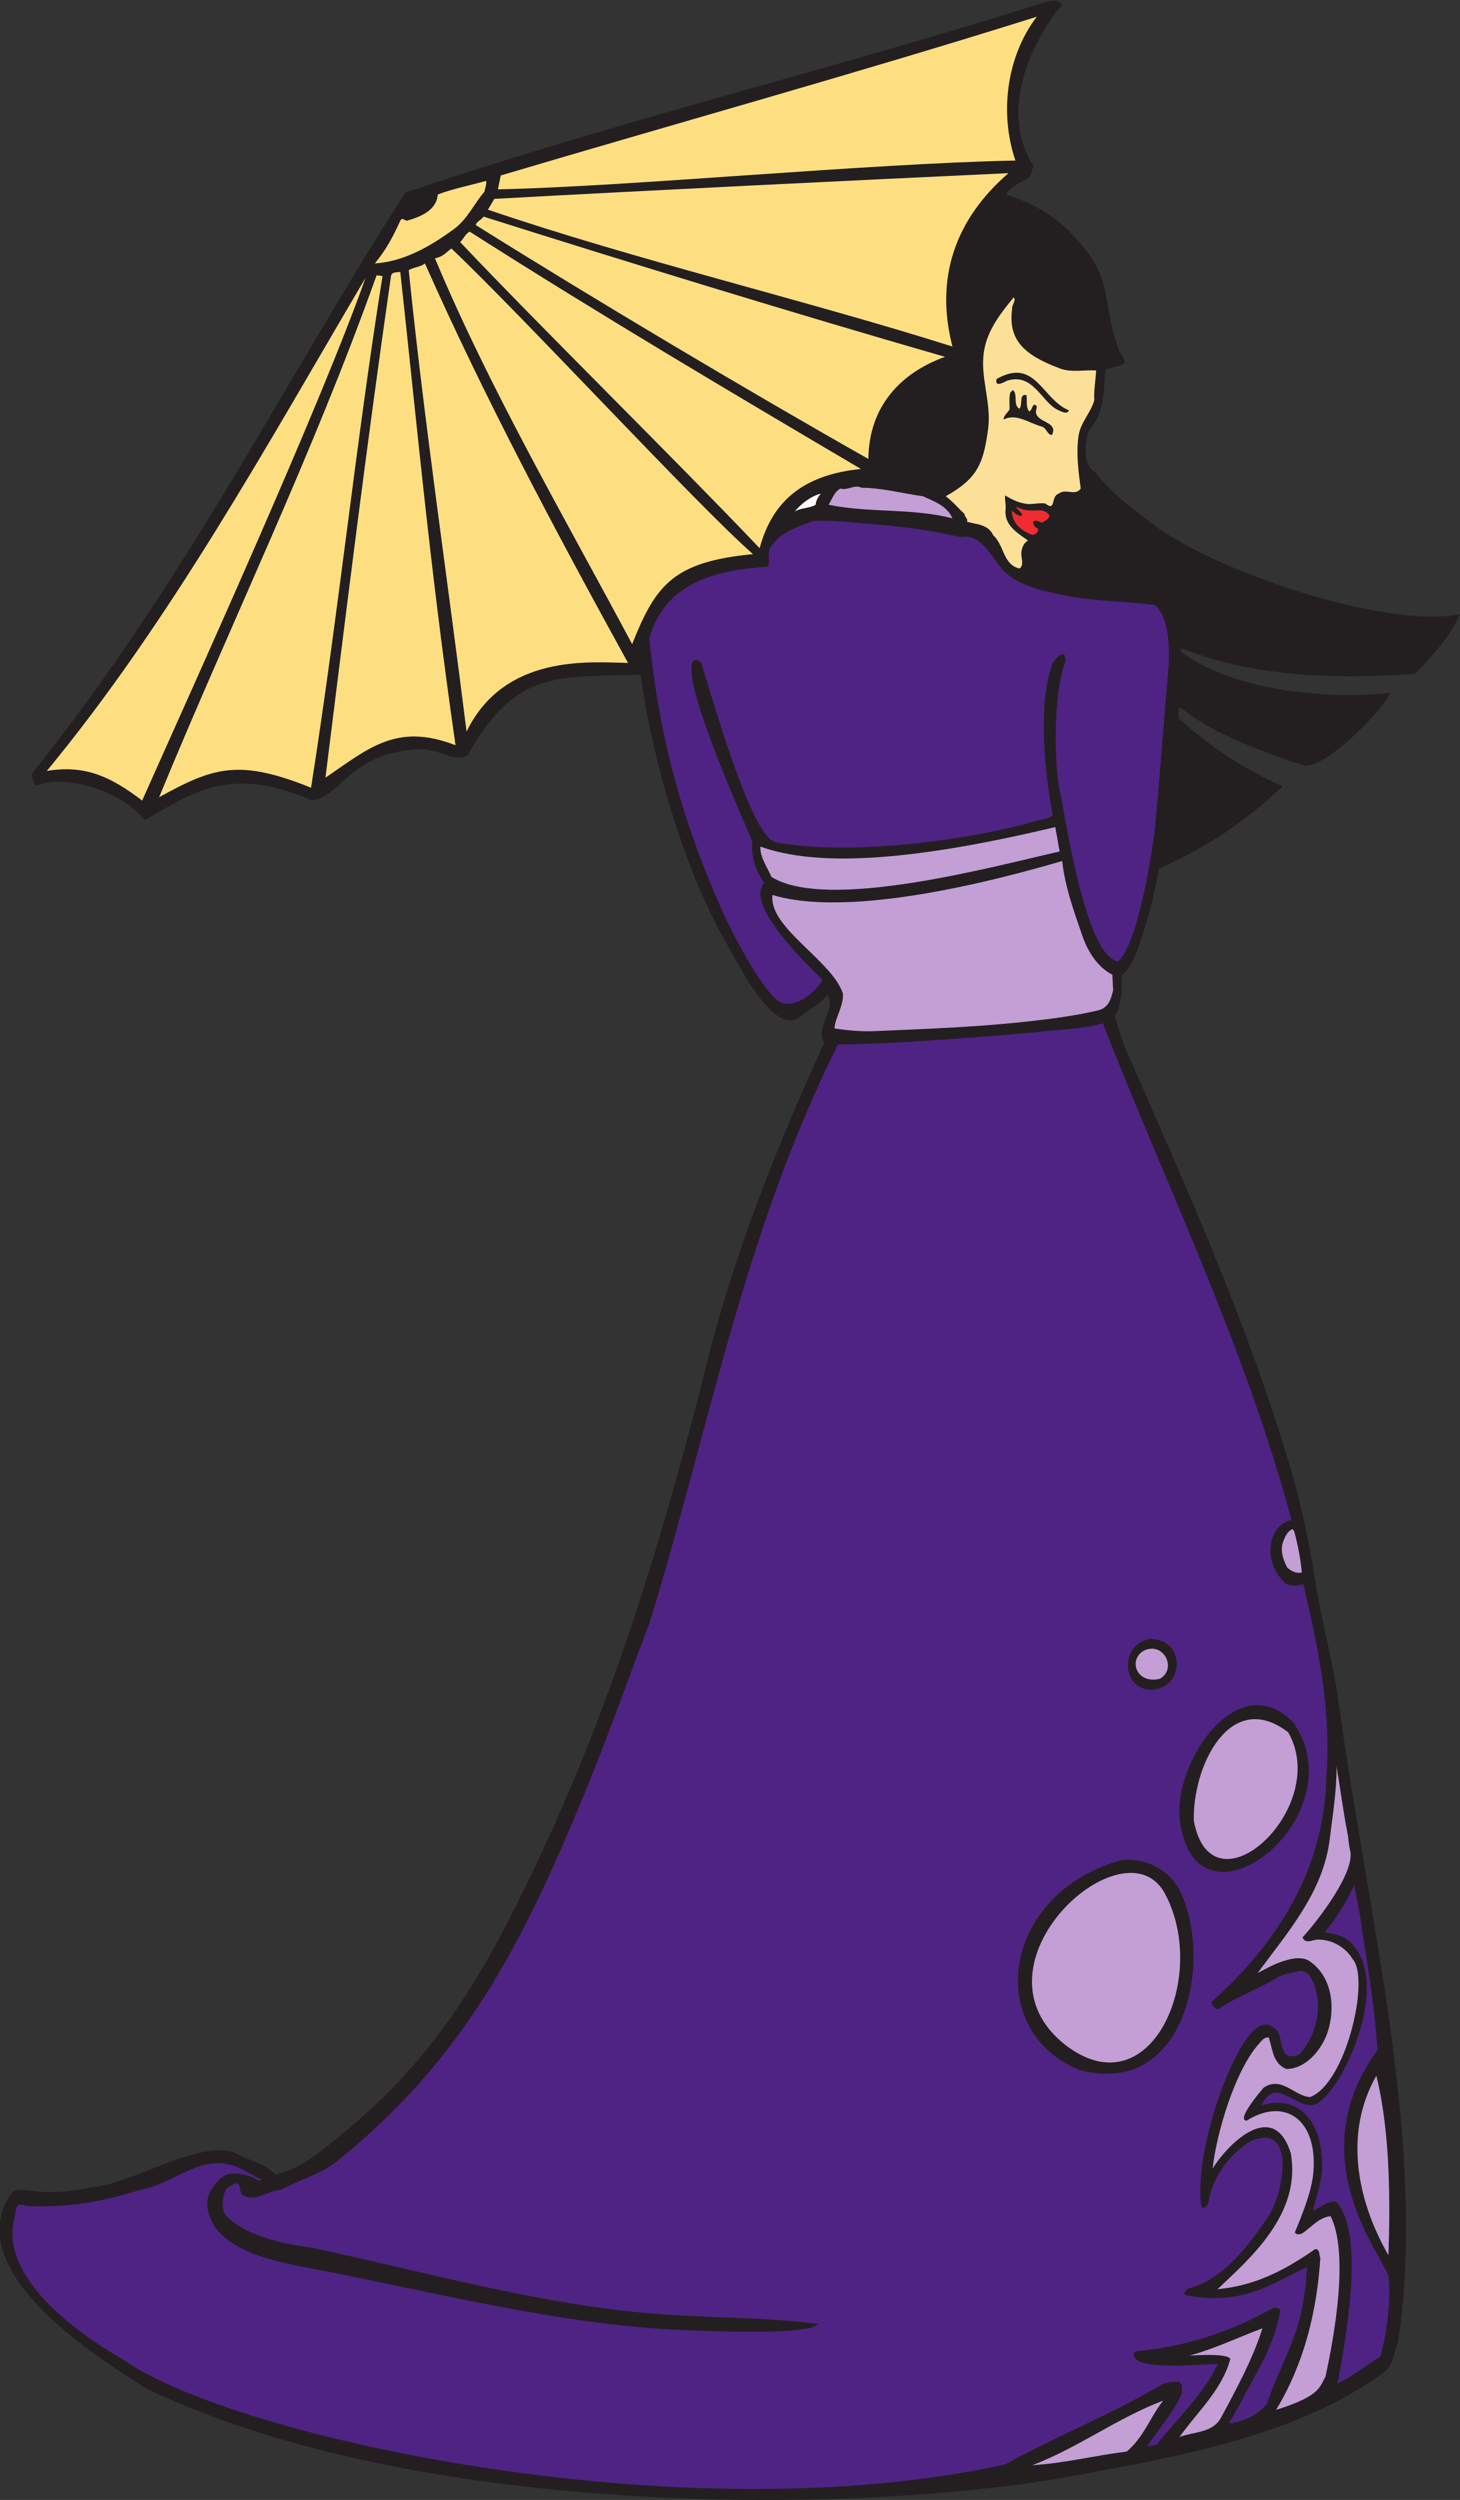 <?xml version="1.0" encoding="UTF-8" standalone="no"?>
<svg
   xmlns:dc="http://purl.org/dc/elements/1.1/"
   xmlns:cc="http://creativecommons.org/ns#"
   xmlns:rdf="http://www.w3.org/1999/02/22-rdf-syntax-ns#"
   xmlns:svg="http://www.w3.org/2000/svg"
   xmlns="http://www.w3.org/2000/svg"
   viewBox="0 0 545.08 932.733"
   height="932.733"
   width="545.08"
   xml:space="preserve"
   id="svg2"
   version="1.1"><rect x="0" y="0" width="545.08" height="932.733" fill="#333333" stroke="none"/><defs
     id="defs6" /><g
     transform="matrix(1.333,0,0,-1.333,0,932.733)"
     id="g10"><g
       transform="scale(0.1)"
       id="g12"><path
         id="path14"
         style="fill:#231f20;fill-opacity:1;fill-rule:evenodd;stroke:none"
         d="m 2975.02,6983.5 c -46.07,-50.4 -194.39,-270 -81.37,-449.28 -1.42,-12.24 -5.04,-23.76 -11.52,-33.84 -21.58,-15.84 -51.11,-21.6 -64.06,-47.52 67.67,-21.6 134.63,-57.6 182.87,-109.44 126.72,-131.04 79.2,-183.6 133.2,-326.16 5.04,-12.24 15.12,-21.6 16.56,-35.28 -15.84,-12.96 -38.16,-11.52 -54.72,-19.44 -5.04,-61.2 -2.87,-126 -47.52,-170.64 -7.91,-36.72 -19.44,-91.44 18.73,-116.64 45.35,-57.6 104.39,-101.52 161.99,-145.44 168.48,-128.16 642.95,-293.04 858.96,-252 -28.08,-71.28 -109.45,-150.48 -126.01,-167.04 -169.9,-10.8 -431.27,-18.72 -651.58,72 -5.06,-2.16 -2.17,-6.48 -2.89,-10.08 161.99,-120.24 447.13,-131.76 587.52,-114.48 -38.17,-66.96 -182.88,-208.8 -241.2,-204.48 -113.77,38.16 -254.16,86.4 -348.49,164.16 -8.63,-7.2 -2.87,-20.16 -5.04,-30.96 35.29,-29.52 126.01,-115.92 291.6,-190.8 -106.56,-100.08 -208.79,-168.48 -346.31,-230.4 -10.8,-63.36 -27.36,-131.04 -47.52,-190.08 -12.97,-38.88 -23.77,-78.48 -56.89,-109.44 0.72,-37.44 1.44,-80.64 -18.71,-111.6 9.35,-36 20.15,-70.56 35.27,-105.12 164.88,-376.56 330.49,-743.04 450,-1139.76 31.68,-105.12 56.9,-214.56 73.46,-325.44 18.71,-118.8 50.39,-228.25 66.95,-347.76 41.04,-293.77 97.91,-583.92 140.39,-878.4 41.76,-293.76 72.74,-624.242 25.92,-920.16 -14.4,-28.8 -8.63,-63.363 -45.35,-85.683 C 3662.62,203.977 3393.34,137.023 3065.02,78.699 2460.94,-45.859 1180.06,-58.816 409.656,311.984 290.137,388.301 -123.145,639.582 33.816,861.34 70.535,882.941 101.5,841.895 259.898,875.742 c 106.563,7.199 304.559,136.798 399.598,95.039 36.719,-20.879 79.922,-27.363 112.32,-59.765 42.481,9.367 82.079,30.968 115.922,57.597 312.482,235.447 452.882,470.167 616.322,815.767 203.76,429.12 339.12,866.16 457.19,1323.35 86.41,370.81 222.48,697.69 347.05,970.57 -25.92,46.8 34.55,89.28 9.36,135.36 -21.61,-28.8 -51.84,-41.04 -75.61,-61.2 -71.27,-60.48 -169.92,140.4 -195.11,182.88 -159.84,268.56 -236.16,638.64 -252.72,773.28 -244.8,-6.48 -349.92,10.8 -485.28,-226.08 -46.8,-20.88 -79.21,26.64 -156.24,16.56 -177.841,-19.44 -196.563,-130.32 -278.641,-142.56 -239.762,105.84 -347.758,10.8 -469.442,-54.72 -69.117,87.84 -231.84,128.16 -299.519,97.2 -12.242,-2.16 -13.68,23.76 -16.563,31.68 437.039,544.32 727.926,1136.16 1046.885,1627.2 578.16,196.56 1198.8,345.6 1783.45,530.64 17.99,5.76 43.18,14.4 56.15,-5.04 v 0" /><path
         id="path16"
         style="fill:#fddf82;fill-opacity:1;fill-rule:evenodd;stroke:none"
         d="m 2903.73,6950.38 c -85.66,-112.32 -104.39,-272.16 -59.75,-402.48 -422.63,-8.64 -1077.84,-72.72 -1449.36,-80.64 l 7.92,38.88 c 506.88,150.48 1001.52,287.28 1501.19,444.24 v 0" /><path
         id="path18"
         style="fill:#fddf82;fill-opacity:1;fill-rule:evenodd;stroke:none"
         d="m 2824.53,6512.62 c -149.04,-128.88 -206.64,-293.04 -156.95,-485.28 -417.6,131.76 -889.2,242.64 -1301.04,383.04 l 18,30.24 c 445.68,24.48 992.16,51.12 1439.99,72 v 0" /><path
         id="path20"
         style="fill:#fddf82;fill-opacity:1;fill-rule:evenodd;stroke:none"
         d="m 1356.46,6460.06 c -28.8,-32.4 -46.8,-76.32 -85.68,-104.4 -64.8,-47.52 -139.68,-90.72 -221.05,-95.76 30.97,36.72 52.57,77.76 71.29,119.52 5.04,10.8 12.96,0 18.71,0 36.73,10.8 82.81,28.08 86.41,73.44 43.2,16.56 90,25.2 135.36,38.16 2.16,-8.64 -2.88,-20.16 -5.04,-30.96 v 0" /><path
         id="path22"
         style="fill:#231f20;fill-opacity:1;fill-rule:evenodd;stroke:none"
         d="m 2900.86,6379.42 c 65.53,-33.84 98.63,-83.52 138.24,-143.28 48.97,-72.72 34.55,-162 66.23,-239.76 -80.62,-33.84 -240.47,19.44 -232.56,111.6 -0.72,41.04 20.88,70.56 35.3,105.12 -5.04,10.08 -15.84,7.92 -23.77,11.52 -63.36,-12.96 -93.6,-74.16 -128.17,-121.68 -19.43,-49.68 -29.51,-102.24 -28.79,-154.08 1.43,-90 23.03,-192.96 -40.33,-271.44 -19.43,-24.48 -51.83,-30.24 -83.51,-36 -47.52,-8.64 -95.77,18 -145.43,14.4 19.43,14.4 6.46,38.16 5.04,56.88 -2.9,46.8 11.5,82.08 28.78,119.52 30.96,69.12 109.46,118.8 180.73,139.68 15.84,5.04 43.92,-4.32 45.35,21.6 -23.03,28.08 -16.54,68.4 -28.79,97.92 -2.89,35.28 -3.59,71.28 2.17,104.4 10.08,55.44 22.3,110.88 52.56,156.96 15.11,23.76 25.91,55.44 52.55,74.16 37.45,-13.68 68.4,-29.52 104.4,-47.52 v 0" /><path
         id="path24"
         style="fill:#fddf82;fill-opacity:1;fill-rule:evenodd;stroke:none"
         d="m 2646.7,5998.54 c -128.89,-46.8 -213.13,-142.56 -214.57,-285.84 -336.23,190.08 -764.63,444.96 -1099.43,654.48 0,8.64 18,16.56 21.6,23.76 375.12,-118.8 881.29,-274.32 1292.4,-392.4 v 0" /><path
         id="path26"
         style="fill:#fddf82;fill-opacity:1;fill-rule:evenodd;stroke:none"
         d="m 1316.14,6348.46 c 361.44,-230.4 728.64,-447.84 1095.11,-663.84 -151.19,-15.12 -246.23,-81.36 -283.67,-221.76 -239.76,252 -614.16,619.2 -838.8,856.8 6.48,5.04 18.72,28.8 27.36,28.8 v 0" /><path
         id="path28"
         style="fill:#fddf82;fill-opacity:1;fill-rule:evenodd;stroke:none"
         d="m 2108.87,5446.3 c -223.21,-21.6 -272.17,-85.68 -338.41,-252 -185.04,347.04 -401.04,717.84 -552.24,1080 23.04,4.32 30.96,16.56 46.08,27.36 202.32,-191.52 687.6,-717.84 844.57,-855.36 v 0" /><path
         id="path30"
         style="fill:#fddf82;fill-opacity:1;fill-rule:evenodd;stroke:none"
         d="m 1190.14,6259.9 c 164.16,-370.08 361.44,-741.6 568.8,-1118.16 -106.56,2.16 -346.32,25.92 -452.16,-192.24 -52.56,421.2 -119.52,872.64 -162.01,1291.68 15.13,8.64 34.57,9.36 45.37,18.72 v 0" /><path
         id="path32"
         style="fill:#fddf82;fill-opacity:1;fill-rule:evenodd;stroke:none"
         d="m 1121.02,6236.14 c 45.36,-410.4 80.64,-810 154.8,-1324.8 -164.88,64.08 -243.36,-8.64 -364.32,-90.72 56.879,455.76 114.48,925.2 183.6,1404 2.16,12.24 16.56,10.08 25.92,11.52 v 0" /><path
         id="path34"
         style="fill:#fddf82;fill-opacity:1;fill-rule:evenodd;stroke:none"
         d="M 1071.34,6224.62 C 996.461,5754.46 946.777,5272.06 871.176,4792.54 670.297,4873.18 599.02,4850.86 445.66,4765.9 c 203.035,492.48 429.121,956.16 609.11,1460.88 l 16.57,-2.16 v 0" /><path
         id="path36"
         style="fill:#fddf82;fill-opacity:1;fill-rule:evenodd;stroke:none"
         d="m 398.141,4756.54 c -84.246,64.08 -157.68,101.52 -267.125,82.8 347.043,420.48 617.043,912.96 892.804,1380.24 C 897.102,5861.74 557.258,5112.94 398.141,4756.54 v 0" /><path
         id="path38"
         style="fill:#231f20;fill-opacity:1;fill-rule:evenodd;stroke:none"
         d="m 3177.34,5534.14 c 170.63,-151.2 550.08,-280.08 856.08,-297.36 -20.88,-23.04 -57.6,-74.88 -78.48,-92.88 -341.29,-30.96 -631.44,54.72 -630,64.8 -23.05,6.48 -7.21,102.96 -74.16,128.16 -105.84,12.24 -215.29,19.44 -316.07,43.2 l -52.58,16.56 c 14.41,21.6 -10.08,41.76 2.17,64.08 34.57,20.88 46.07,48.24 36.72,59.04 35.27,17.28 38.16,45.36 39.61,55.44 4.31,10.08 10.8,21.6 23.75,23.76 32.4,-3.6 46.07,4.32 61.91,16.56 v 37.44 c 40.33,-37.44 91.44,-84.24 131.05,-118.8 v 0" /><path
         id="path40"
         style="fill:#c39fd6;fill-opacity:1;fill-rule:evenodd;stroke:none"
         d="m 2413.42,5632.06 c 54.72,0 113.75,-15.84 171.37,-23.76 30.23,-13.68 67.67,-26.64 82.79,-61.92 -113.77,29.52 -231.84,14.4 -347.03,38.16 10.08,15.12 15.11,35.28 33.1,45.36 21.6,-6.48 37.44,12.24 59.77,2.16 v 0" /><path
         id="path42"
         style="fill:#ffffff;fill-opacity:1;fill-rule:evenodd;stroke:none"
         d="m 2298.95,5615.5 c -7.93,-9.36 -13.7,-19.44 -14.42,-30.96 -17.99,-10.8 -41.76,-7.92 -59.04,-19.44 19.45,23.76 46.81,43.92 73.46,50.4 v 0" /><path
         id="path44"
         style="fill:#ef2c30;fill-opacity:1;fill-rule:evenodd;stroke:none"
         d="m 2939.02,5555.74 c 0.73,-10.8 -12.97,-17.28 -21.6,-21.6 -6.48,3.6 -18.73,8.64 -23.77,2.88 -0.72,-10.08 6.49,-15.84 13.69,-20.16 2.15,-7.92 -7.93,-17.28 -16.56,-16.56 -29.53,10.08 -56.87,33.12 -56.87,67.68 7.18,-5.04 15.11,-15.12 26.64,-14.4 9.35,3.6 -15.14,19.44 -14.42,25.2 47.52,-23.76 69.85,4.32 92.89,-23.04 v 0" /><path
         id="path46"
         style="fill:#4f2384;fill-opacity:1;fill-rule:evenodd;stroke:none"
         d="m 2446.54,5529.82 c 81.35,-6.48 165.59,-17.28 242.64,-36 55.43,11.52 84.24,-48.24 111.6,-82.8 40.31,-49.68 108.71,-65.52 171.35,-78.48 87.13,-18.72 174.96,-17.28 262.09,-28.8 41.03,-31.68 42.48,-128.88 38.16,-178.56 -13.69,-149.04 -23.04,-300.24 -38.16,-449.28 -6.49,-59.04 -46.08,-318.24 -102.25,-369.36 -87.11,10.08 -144,375.12 -159.84,459.36 -23.03,87.84 -20.88,299.52 12.25,380.88 0,44.64 -31.68,0.72 -36,-5.04 -43.2,-113.04 -22.33,-308.88 0,-425.52 -7.93,-10.08 -25.2,-11.52 -38.17,-14.4 -195.11,-57.6 -531.34,-100.8 -737.28,-61.92 -68.4,9.36 -182.87,421.2 -207.36,497.52 -7.91,16.56 -29.51,19.44 -28.07,-7.2 -12.24,-85.68 166.31,-475.92 169.2,-488.16 -3.59,-44.64 10.8,-82.08 33.12,-116.64 -54,-61.92 123.11,-230.4 164.16,-270.72 -20.87,-36.72 -84.23,-88.56 -126.01,-57.6 -48.95,36.72 -128.87,192.24 -152.63,245.52 -127.45,282.96 -182.88,525.6 -206.64,768.24 44.64,160.56 195.12,191.52 332.65,200.16 6.46,19.44 -3.62,37.44 7.19,54.72 28.08,43.92 76.32,56.88 118.8,73.44 55.43,2.88 113.03,-5.04 169.2,-9.36 v 0" /><path
         id="path48"
         style="fill:#231f20;fill-opacity:1;fill-rule:evenodd;stroke:none"
         d="m 3821.74,5017.9 c -43.93,-53.28 -94.32,-95.76 -154.81,-135.36 -66.95,-7.92 -365.04,138.96 -361.44,173.52 2.17,22.32 4.33,44.64 7.21,66.96 69.12,-61.92 429.12,-123.84 509.04,-105.12 v 0" /><path
         id="path50"
         style="fill:#231f20;fill-opacity:1;fill-rule:evenodd;stroke:none"
         d="m 3532.3,4787.5 c -85.68,-75.6 -164.88,-136.08 -267.85,-180.72 2.17,105.12 24.5,233.28 36,342.72 76.33,-73.44 136.82,-120.96 231.85,-162 v 0" /><path
         id="path52"
         style="fill:#c39fd6;fill-opacity:1;fill-rule:evenodd;stroke:none"
         d="m 2967.81,4613.98 c -185.76,-41.76 -649.43,-168.48 -807.11,-71.28 -11.52,27.36 -32.4,54.72 -30.95,84.96 154.06,-55.44 410.39,-44.64 825.84,54.72 l 12.22,-68.4 v 0" /><path
         id="path54"
         style="fill:#c39fd6;fill-opacity:1;fill-rule:evenodd;stroke:none"
         d="m 2975.02,4587.34 c 7.21,-69.84 31.68,-137.52 54.73,-204.48 14.39,-43.92 41.75,-91.44 85.66,-113.76 l 2.17,-43.2 c -5.76,-25.92 -13.67,-50.4 -43.2,-56.88 -58.33,-13.68 -120.24,-22.32 -178.56,-28.8 -146.87,-17.28 -293.05,-22.32 -439.92,-28.8 -43.93,-2.16 -77.76,1.44 -118.81,7.2 2.17,30.96 25.94,62.64 23.77,97.92 -31.68,93.6 -208.81,184.32 -197.29,275.76 155.53,-47.52 441.37,-12.96 811.45,95.04 v 0" /><path
         id="path56"
         style="fill:#c39fd6;fill-opacity:1;fill-rule:evenodd;stroke:none"
         d="m 3624.45,2712.46 c 10.08,-37.44 18.01,-76.32 21.6,-116.64 -16.56,-2.88 -29.51,3.59 -41.03,14.39 -10.8,20.88 -20.16,46.81 -11.52,71.29 5.04,13.68 11.52,28.8 25.91,36 l 5.04,-5.04 v 0" /><path
         id="path58"
         style="fill:#c39fd6;fill-opacity:1;fill-rule:evenodd;stroke:none"
         d="m 3248.61,2298.46 c -66.23,-15.84 -89.27,53.28 -45.35,78.47 54.71,27.37 95.04,-49.67 45.35,-78.47 v 0" /><path
         id="path60"
         style="fill:#c39fd6;fill-opacity:1;fill-rule:evenodd;stroke:none"
         d="m 3607.89,2148.7 c 121.68,-211.68 -213.83,-519.84 -264.24,-247.68 -4.31,151.92 101.53,372.24 264.24,247.68 v 0" /><path
         id="path62"
         style="fill:#c39fd6;fill-opacity:1;fill-rule:evenodd;stroke:none"
         d="m 3774.22,1865.02 c 2.87,-12.96 2.87,-31.68 7.21,-46.8 15.11,-59.76 -90,-196.56 -133.21,-243.36 7.19,-19.44 25.92,-7.93 40.32,-6.48 37.44,1.44 77.75,-18 100.07,-54.72 48.97,-54.72 -18.71,-348.48 -119.51,-385.93 -43.2,2.17 -79.92,60.49 -130.33,25.93 -5.74,-7.2 -77.75,-90 -47.52,-92.17 106.56,66.97 199.45,4.33 187.21,-143.99 -3.6,-51.121 -32.41,-121.68 -51.84,-168.484 4.32,-7.922 15.84,-5.754 21.6,-2.161 24.48,16.563 46.8,44.637 78.48,47.52 51.84,-103.672 10.8,-334.797 -14.4,-449.277 -16.56,-28.797 -14.41,-54.004 -138.24,-92.879 78.48,129.597 114.48,275.761 123.83,425.515 -4.32,8.645 0,24.485 -14.39,24.485 -92.17,-64.082 -171.37,-102.239 -273.6,-112.317 88.56,84.239 236.15,209.512 205.2,380.879 -47.52,151.919 -173.52,29.519 -218.89,-43.203 10.8,98.642 62.66,275.042 130.33,349.922 8.64,9.36 12.95,17.28 26.64,17.28 11.53,-31.68 10.8,-72.72 49.67,-88.56 55.45,0.71 97.93,53.99 114.49,100.08 23.75,69.12 15.12,158.4 -50.41,202.33 -23.02,15.11 -59.74,5.03 -85.68,-5.06 -20.88,-7.91 -39.59,-18.71 -59.02,-28.79 84.96,115.2 184.31,226.8 202.3,376.56 7.93,66.24 19.45,134.64 18.73,202.32 10.8,-63.36 18.71,-126.73 30.96,-188.64 v 0" /><path
         id="path64"
         style="fill:#c39fd6;fill-opacity:1;fill-rule:evenodd;stroke:none"
         d="m 3263.03,1696.54 c 123.83,-231.84 -40.33,-606.24 -278.65,-423.36 -287.99,224.64 167.05,634.32 278.65,423.36 v 0" /><path
         id="path66"
         style="fill:#4f2384;fill-opacity:1;fill-rule:evenodd;stroke:none"
         d="m 3812.38,1613.02 c 17.27,-117.36 38.87,-236.16 45.35,-354.24 -220.31,-300.956 17.29,-577.44 30.96,-632.882 7.93,-59.753 -5.04,-166.32 -23.03,-224.636 -42.48,-26.645 -69.84,-49.68 -119.53,-75.606 18.73,100.797 82.09,426.961 -5.76,509.766 -25.92,2.879 -55.43,-27.363 -63.36,-24.484 13.69,51.125 33.13,100.8 23.77,159.843 -6.48,80.639 -58.32,167.759 -169.2,133.199 10.08,17.28 23.75,38.88 45.35,36 41.04,-5.76 86.41,-59.04 123.85,-21.6 82.07,68.4 200.88,364.32 66.23,454.32 -16.56,10.07 -37.44,12.24 -56.87,16.56 33.84,38.88 60.49,84.96 82.79,131.04 6.48,-36 14.41,-69.84 19.45,-107.28 v 0" /><path
         id="path68"
         style="fill:#c39fd6;fill-opacity:1;fill-rule:evenodd;stroke:none"
         d="m 3888.69,684.941 c -94.31,164.161 -120.96,350.629 -33.83,502.559 41.04,-165.61 38.17,-372.246 33.83,-502.559 v 0" /><path
         id="path70"
         style="fill:#c39fd6;fill-opacity:1;fill-rule:evenodd;stroke:none"
         d="m 3535.9,480.461 c -28.09,-87.844 -71.99,-167.766 -115.92,-249.848 -24.49,-44.636 -78.48,-38.875 -116.64,-54.715 50.39,71.282 119.51,132.481 142.56,218.879 -8.63,16.563 -96.49,10.078 -114.47,9.364 69.82,18.722 134.62,50.402 204.47,76.32 v 0" /><path
         id="path72"
         style="fill:#c39fd6;fill-opacity:1;fill-rule:evenodd;stroke:none"
         d="m 3257.97,278.137 c -36.72,-46.074 -54.71,-102.961 -102.23,-142.563 -88.55,-10.797 -175.68,-33.113 -264.24,-38.152 128.87,48.957 238.32,132.48 366.47,180.715 v 0" /><path
         id="path74"
         style="fill:#fde098;fill-opacity:1;fill-rule:evenodd;stroke:none"
         d="m 2834.61,6131.74 c -10.8,-84.24 30.25,-127.44 135.37,-166.32 32.4,-11.52 66.95,-2.88 100.08,-5.04 -1.45,-27.36 -7.21,-59.76 -5.04,-82.8 -10.08,-36.72 -40.31,-64.08 -44.65,-102.96 -6.46,-48.24 0,-97.2 6.49,-144.72 -15.12,-22.32 -41.04,1.44 -61.92,-14.4 -23.05,-7.92 -6.48,-51.84 -37.44,-27.36 -16.56,2.16 -36.72,-2.88 -50.41,-1.44 -24.47,2.88 -42.48,12.24 -61.91,23.76 -2.15,-10.08 3.59,-27.36 0.72,-45.36 0,-40.32 34.55,-60.48 63.36,-80.64 -13.67,-7.92 -19.44,-24.48 -18.71,-40.32 0.7,-11.52 7.18,-29.52 -5.06,-38.16 -46.8,10.8 -42.46,64.8 -73.44,92.88 -15.12,31.68 -46.8,30.24 -74.16,38.16 5.04,7.2 -6.46,12.96 -6.46,21.6 -18.01,16.56 -32.41,34.56 -52.56,49.68 88.55,49.68 105.84,90.72 118.79,190.08 9.35,73.44 -23.75,144.72 -11.53,216.72 9.36,58.32 46.8,105.84 82.82,149.76 8.63,-7.2 -5.77,-20.88 -4.34,-33.12 z m 159.12,-282.96 c -3.59,-9.36 -12.23,-8.64 -33.1,2.16 -43.93,22.32 -66.98,103.68 -140.42,80.64 -15.83,-8.64 -34.55,-16.56 -28.78,5.04 108.71,61.2 126.71,-56.88 202.3,-87.84 z m -138.24,4.32 c 9.37,12.24 -2.15,43.2 19.45,38.16 2.15,-14.4 -2.17,-32.4 7.19,-45.36 10.1,1.44 8.65,28.8 21.6,14.4 0,-10.08 -6.46,-17.28 2.17,-28.08 13.67,-18 56.87,-20.16 40.31,-52.56 -12.95,0 -15.12,20.16 -28.79,23.76 -35.29,9.36 -71.29,38.16 -106.56,19.44 0,11.52 10.8,18.72 16.56,28.08 0.72,18.72 -2.17,30.24 2.15,47.52 l 7.21,7.2 c 15.11,-11.52 -0.73,-42.48 18.71,-52.56 v 0" /><path
         id="path76"
         style="fill:#4f2384;fill-opacity:1;fill-rule:evenodd;stroke:none"
         d="m 3617.27,2743.42 c -66.25,-15.84 -83.54,-117.37 -16.57,-178.56 15.84,-8.64 31.68,-5.76 49.67,-2.16 44.65,-190.08 78.5,-357.84 64.08,-545.04 -7.18,-256.32 -137.52,-459.36 -321.11,-623.52 -2.17,-10.08 10.08,-16.56 16.56,-21.6 54.01,36.72 115.2,56.87 169.2,90.72 17.29,10.08 41.04,11.52 56.88,16.56 15.84,5.04 28.81,-6.48 35.99,-18.73 36.72,-65.52 18.01,-156.23 -28.79,-209.51 -8.65,-10.09 -25.21,-12.24 -38.16,-7.2 -27.36,21.6 -7.21,66.96 -44.65,81.36 -11.5,9.36 -28.07,3.6 -38.14,-2.88 -72.02,-46.08 -181.45,-356.403 -156.98,-504.001 8.66,-5.039 15.12,5.039 18.73,11.524 10.81,68.398 52.56,131.035 114.48,171.357 136.79,65.52 96.48,-154.084 49.68,-213.838 -50.41,-74.882 -126.71,-175.683 -221.05,-195.839 -2.87,-3.606 -15.12,-10.801 -7.19,-18.723 167.03,-33.125 254.89,41.035 340.55,78.476 -0.7,-31.679 -5.04,-62.636 -10.08,-95.039 -14.39,-101.523 -69.82,-190.8 -102.23,-287.996 -24.49,-28.801 -58.32,-48.246 -106.56,-54.718 30.24,50.39 56.88,102.96 84.96,154.796 29.51,53.282 47.52,101.524 59.75,161.278 -7.91,12.246 -18.71,8.644 -28.79,2.883 -113.05,-63.364 -245.53,-105.84 -375.84,-116.641 -7.93,-4.316 -8.63,-13.684 -2.17,-18.723 20.16,-35.273 195.84,-16.562 230.41,-17.273 -34.57,-80.645 -116.64,-155.528 -170.64,-226.086 l -26.64,-4.317 c 32.4,49.676 77.03,97.2 97.93,149.758 -1.45,10.797 4.31,25.203 -10.1,30.957 -15.84,0 -35.27,-0.715 -49.67,-9.355 C 3109.65,237.824 2957.73,178.781 2815.18,99.578 1906.54,-100.586 645.816,178.781 345.574,392.617 235.422,455.254 6.461,610.059 38.141,777.824 c 8.637,37.43 3.598,57.598 33.836,45.352 171.363,-9.356 287.281,36.726 332.64,47.527 80.641,17.277 147.602,86.399 233.278,69.113 36,-7.199 63.367,-28.8 95.043,-43.195 -8.641,-7.922 -18.719,4.317 -28.079,7.922 -28.082,8.633 -65.523,17.273 -87.843,-5.039 -22.321,-21.602 -40.317,-46.086 -36,-80.645 C 597.578,695.02 781.898,665.5 878.379,646.777 1216.78,581.984 1567.42,489.816 1913.73,475.422 c 54.73,-1.445 350.65,-16.563 378.01,17.273 -137.52,18 -280.8,16.563 -421.2,25.918 -342.72,22.325 -666,117.364 -999.364,187.93 -74.875,9.355 -191.52,33.113 -242.637,95.039 -7.918,22.316 -5.762,51.836 7.199,71.992 10.801,3.606 19.438,15.125 33.117,11.524 3.602,-10.078 2.883,-22.325 9.364,-30.957 36.719,-23.047 72,12.238 110.16,14.394 49.68,28.086 109.437,42.481 154.078,78.488 C 1296.7,1230.7 1463.02,1554.7 1635.1,1972.3 c 65.51,158.4 121.68,318.24 183.6,480.96 169.92,550.8 259.91,1080 527.76,1620 146.88,2.88 318.25,14.4 545.04,33.84 67.68,9.36 132.48,7.92 197.27,25.92 179.3,-459.36 392.4,-889.2 528.5,-1389.6 z M 3303.34,1708.06 c 96.48,-194.4 20.16,-586.08 -282.25,-504 -267.11,112.32 -214.55,496.8 122.41,587.52 90.72,5.04 139.68,-46.8 159.84,-83.52 z m 319.69,467.28 c 178.55,-259.92 -256.33,-606.24 -315.37,-293.04 -37.45,161.27 154.8,460.08 315.37,293.04 z m -396.02,92.16 c -84.96,-1.45 -93.59,125.27 -7.19,142.56 100.08,1.44 100.81,-134.64 7.19,-142.56 v 0" /></g></g></svg>